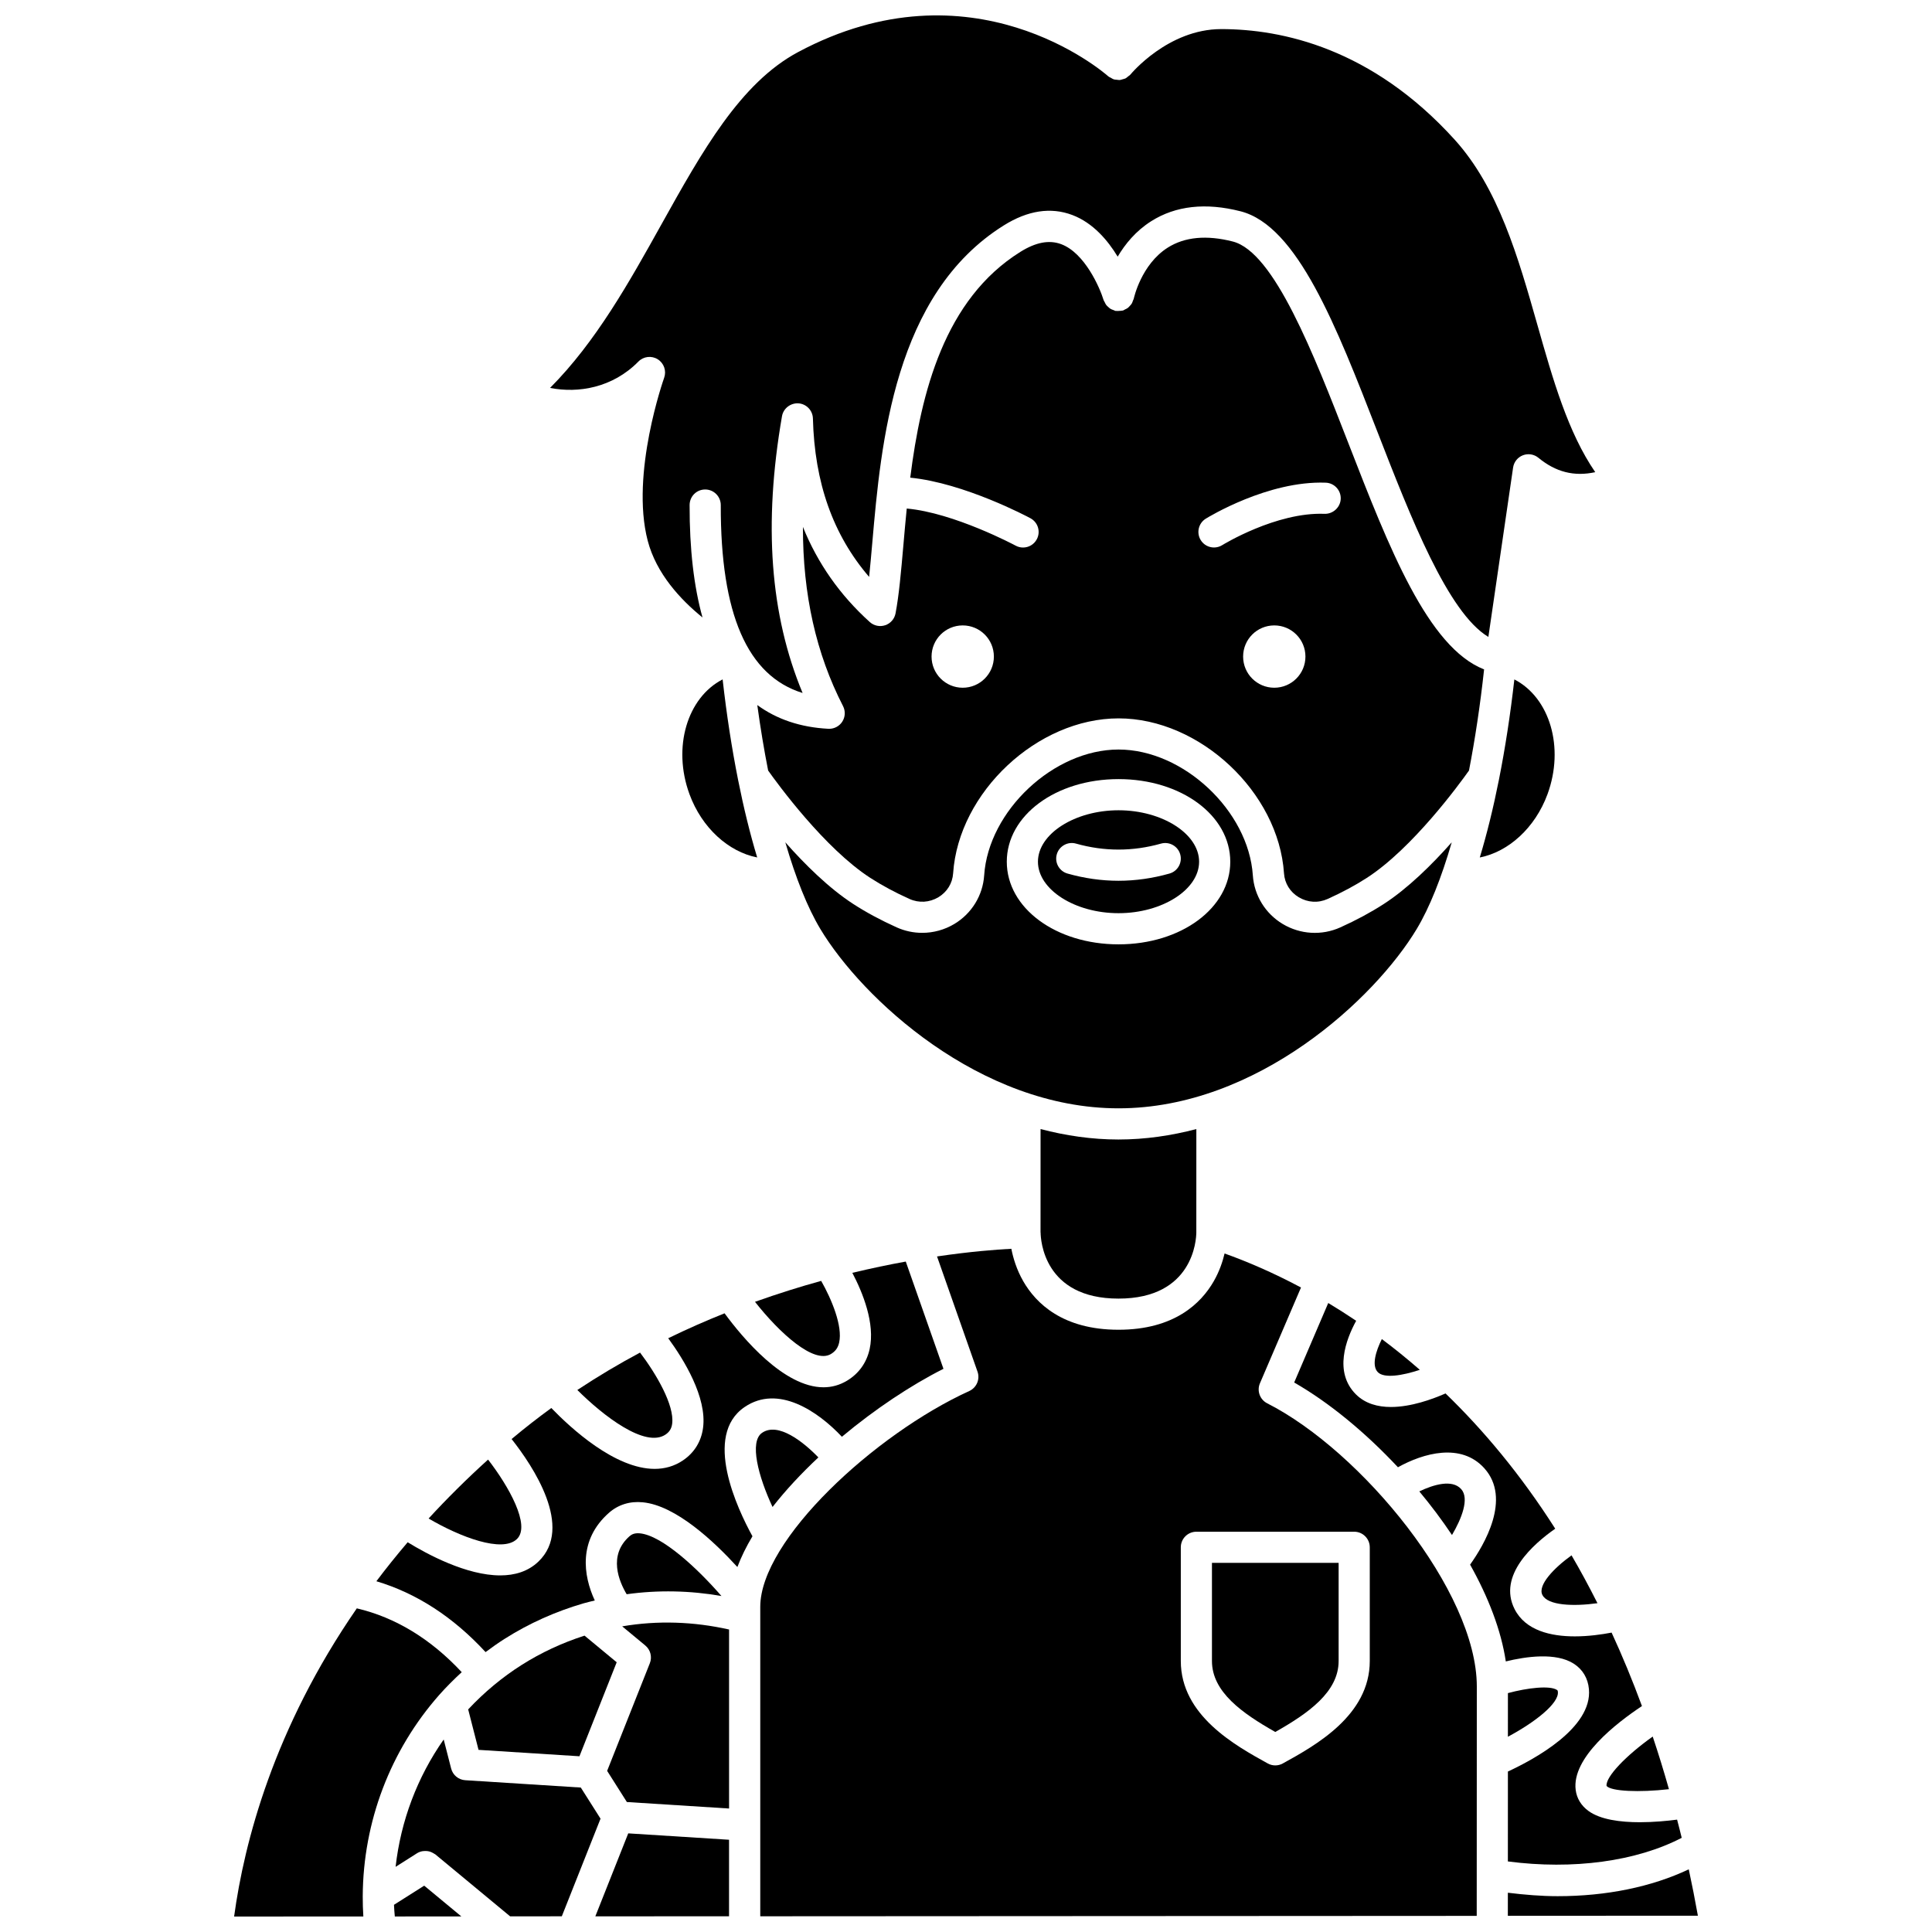 <?xml version="1.0" encoding="UTF-8"?>
<!-- Uploaded to: ICON Repo, www.svgrepo.com, Generator: ICON Repo Mixer Tools -->
<svg width="800px" height="800px" version="1.1" viewBox="144 144 512 512" xmlns="http://www.w3.org/2000/svg">
 <defs>
  <clipPath id="g">
   <path d="m289 148.09h278v179.91h-278z"/>
  </clipPath>
  <clipPath id="f">
   <path d="m248 643h19v8.902h-19z"/>
  </clipPath>
  <clipPath id="e">
   <path d="m206 570h61v81.902h-61z"/>
  </clipPath>
  <clipPath id="d">
   <path d="m345 474h191v177.9h-191z"/>
  </clipPath>
  <clipPath id="c">
   <path d="m543 639h51v12.902h-51z"/>
  </clipPath>
  <clipPath id="b">
   <path d="m248 604h56v47.902h-56z"/>
  </clipPath>
  <clipPath id="a">
   <path d="m301 629h37v22.902h-37z"/>
  </clipPath>
 </defs>
 <g clip-path="url(#g)">
  <path d="m313.18 239.82c1.363-1.383 3.496-1.637 5.141-0.598 1.641 1.031 2.34 3.066 1.688 4.891-0.09 0.25-8.988 25.402-4.367 43.148 2.277 8.762 8.723 15.672 14.527 20.371-2.293-8.234-3.441-18.156-3.414-29.793 0.008-2.277 1.828-4.129 4.137-4.121 2.277 0.004 4.125 1.859 4.121 4.137-0.07 28.891 7.043 45.277 21.684 49.793-8.625-20.719-10.406-44.809-5.461-73.344 0.363-2.094 2.289-3.539 4.367-3.414 2.117 0.156 3.773 1.891 3.828 4.012 0.438 17.031 5.324 30.844 14.895 41.98 0.293-2.785 0.562-5.848 0.848-9.117 2.293-26.23 5.75-65.867 34.863-84.043 6.348-3.965 12.441-4.887 18.129-2.746 5.496 2.074 9.414 6.723 12.031 11.039 1.941-3.289 4.773-6.793 8.879-9.391 6.484-4.106 14.449-4.988 23.684-2.629 15.047 3.844 25.355 30.359 36.273 58.438 8.801 22.648 18.656 47.93 29.402 54.355l6.551-44.879c0.215-1.473 1.207-2.719 2.598-3.258 1.391-0.535 2.965-0.281 4.113 0.668 4.59 3.781 9.461 5.027 15.059 3.809-7.242-10.555-11.184-24.445-15.332-39.035-5.07-17.836-10.309-36.277-21.973-49.137-21.918-24.172-45.711-29.246-61.812-29.246-14.09 0-23.926 11.879-24.02 11.996-0.02 0.027-0.055 0.039-0.078 0.066-0.016 0.02-0.02 0.047-0.039 0.066-0.152 0.172-0.355 0.262-0.527 0.402-0.23 0.191-0.445 0.406-0.707 0.535-0.234 0.121-0.488 0.152-0.738 0.227-0.262 0.074-0.508 0.176-0.777 0.203-0.266 0.02-0.523-0.043-0.789-0.07-0.262-0.027-0.516-0.02-0.77-0.098-0.293-0.09-0.555-0.273-0.828-0.434-0.184-0.105-0.383-0.152-0.551-0.289-0.02-0.016-0.023-0.039-0.047-0.055-0.027-0.023-0.066-0.027-0.09-0.055-1.453-1.281-36.16-31.023-82.191-6.394-15.32 8.191-25.457 26.379-36.188 45.629-8.547 15.336-17.352 31.137-29.527 43.363 7.496 1.477 16.582-0.043 23.41-6.984z"/>
 </g>
 <g clip-path="url(#f)">
  <path d="m248.41 648.79c0.023 1.031 0.148 2.059 0.219 3.094l17.637-0.008-9.848-8.156z"/>
 </g>
 <path d="m537.3 321.4c-14.902-5.84-25.172-32.168-35.973-59.965-9.227-23.738-19.684-50.637-30.621-53.43-6.93-1.77-12.73-1.23-17.227 1.609-7.07 4.473-8.996 13.43-9.016 13.52-0.039 0.199-0.156 0.348-0.219 0.531-0.094 0.273-0.176 0.539-0.324 0.789-0.141 0.23-0.32 0.418-0.504 0.613-0.172 0.195-0.336 0.387-0.551 0.547-0.23 0.172-0.492 0.285-0.754 0.406-0.176 0.082-0.316 0.215-0.508 0.273-0.059 0.016-0.117 0-0.172 0.016-0.262 0.066-0.531 0.062-0.809 0.078-0.281 0.012-0.555 0.051-0.82 0.008-0.062-0.008-0.117 0.012-0.176 0-0.199-0.039-0.355-0.156-0.539-0.223-0.27-0.094-0.531-0.172-0.777-0.32-0.234-0.141-0.422-0.32-0.621-0.504-0.195-0.172-0.383-0.336-0.539-0.547-0.176-0.234-0.285-0.496-0.41-0.758-0.082-0.172-0.215-0.312-0.27-0.504-1.012-3.332-5.004-12.492-11.234-14.828-3.184-1.188-6.723-0.523-10.82 2.031-20.098 12.547-26.332 37.207-29.191 59.844 14.324 1.422 31.07 10.332 31.852 10.754 2.008 1.082 2.758 3.582 1.676 5.59-0.746 1.387-2.168 2.172-3.637 2.172-0.66 0-1.328-0.16-1.953-0.496-0.176-0.094-16.305-8.711-28.867-9.84-0.336 3.344-0.621 6.609-0.891 9.727-0.621 7.074-1.152 13.191-2.078 18.062-0.277 1.465-1.324 2.668-2.742 3.141-1.418 0.469-2.973 0.152-4.082-0.848-7.902-7.125-13.816-15.555-17.719-25.207-0.031 17.93 3.496 33.613 10.629 47.484 0.676 1.312 0.598 2.891-0.203 4.129-0.766 1.18-2.074 1.887-3.469 1.887-0.074 0-0.145 0-0.215-0.004-7.394-0.387-13.664-2.512-18.836-6.289 0.824 6.039 1.793 11.84 2.875 17.352 2.555 3.606 14.984 20.637 27.078 28.453 3.066 1.98 6.555 3.859 10.375 5.578 2.508 1.129 5.297 0.957 7.668-0.457 2.305-1.383 3.723-3.691 3.902-6.332 1.434-21.492 22.336-41.066 43.852-41.066 21.508 0 42.402 19.574 43.832 41.062 0.176 2.641 1.602 4.953 3.902 6.332 2.371 1.426 5.16 1.59 7.668 0.461 3.82-1.723 7.312-3.602 10.375-5.578 12.094-7.816 24.523-24.844 27.078-28.453 1.613-8.336 2.977-17.344 4.004-26.801zm-138.17 4.856c-4.562 0-8.258-3.695-8.258-8.258s3.695-8.258 8.258-8.258 8.258 3.695 8.258 8.258-3.699 8.258-8.258 8.258zm82.566 0c-4.562 0-8.258-3.695-8.258-8.258s3.695-8.258 8.258-8.258 8.258 3.695 8.258 8.258-3.699 8.258-8.258 8.258zm13.328-46.086c-12.836-0.5-26.996 8.223-27.141 8.309-0.676 0.418-1.426 0.613-2.164 0.613-1.383 0-2.738-0.695-3.516-1.961-1.195-1.941-0.594-4.484 1.348-5.68 0.668-0.414 16.512-10.102 31.781-9.535 2.277 0.086 4.055 2.004 3.973 4.281-0.09 2.281-2.062 4.039-4.281 3.973z"/>
 <path d="m297 512.36c6.879 6.863 17.992 15.453 23.387 11.805 1.035-0.703 1.574-1.582 1.742-2.84 0.656-4.93-4.258-13.273-8.508-18.875-5.559 2.969-11.117 6.266-16.621 9.91z"/>
 <path d="m440.42 358.73c-11.574 0-21.355 6.246-21.355 13.637s9.781 13.637 21.355 13.637 21.355-6.246 21.355-13.637c0-7.394-9.781-13.637-21.355-13.637zm13.5 16.773c-4.477 1.266-9.02 1.91-13.508 1.91-4.492 0-9.035-0.645-13.508-1.91-2.195-0.621-3.469-2.902-2.844-5.094 0.621-2.195 2.918-3.465 5.094-2.844 7.481 2.113 15.031 2.113 22.52 0 2.188-0.613 4.477 0.652 5.094 2.844 0.625 2.191-0.656 4.477-2.848 5.094z"/>
 <g clip-path="url(#e)">
  <path d="m240.13 646.51c0.102-19.707 7.309-38.656 20.289-53.359 1.883-2.129 3.887-4.109 5.945-6.012-8.238-8.836-17.57-14.5-27.805-16.91-22.012 31.879-29.836 61.988-32.516 81.676l34.246-0.02c-0.109-1.793-0.172-3.582-0.16-5.375z"/>
 </g>
 <path d="m280.98 551.87c3.75-3.582-2.234-14.098-7.637-21.066-5.707 5.172-10.961 10.387-15.758 15.617 8.379 4.918 19.527 9.156 23.395 5.449z"/>
 <path d="m554.1 354.48c4.57-12.43 0.586-25.605-8.781-30.426-1.066 9.41-2.445 18.316-4.086 26.574-0.004 0.012-0.004 0.027-0.008 0.043-1.48 7.438-3.18 14.336-5.066 20.57 7.582-1.488 14.648-7.816 17.941-16.762z"/>
 <path d="m509.16 507.66c1.672 1.672 6.492 0.898 11.105-0.645-3.379-2.949-6.742-5.66-10.066-8.148-1.586 3.191-2.777 7.055-1.039 8.793z"/>
 <path d="m510.68 383.59c-3.414 2.203-7.269 4.281-11.465 6.172-4.93 2.231-10.652 1.887-15.305-0.91-4.586-2.754-7.539-7.562-7.894-12.867-1.145-17.141-18.441-33.352-35.594-33.352-17.16 0-34.469 16.211-35.609 33.355-0.352 5.301-3.301 10.109-7.891 12.863-2.613 1.57-5.57 2.363-8.527 2.363-2.309 0-4.621-0.484-6.777-1.457-4.195-1.891-8.055-3.965-11.465-6.172-6.465-4.184-12.84-10.488-18.035-16.363 2.742 9.434 5.879 17.301 9.273 22.957 11.027 18.379 42.234 47.539 79.031 47.539s68-29.16 79.031-47.539c3.394-5.656 6.531-13.523 9.273-22.957-5.211 5.875-11.582 12.188-18.047 16.367zm-70.258 10.672c-16.605 0-29.613-9.613-29.613-21.895 0-12.277 13.008-21.895 29.613-21.895s29.613 9.617 29.613 21.895c0 12.273-13.008 21.895-29.613 21.895z"/>
 <path d="m419.76 443.21-0.008 27.359c0 0.031 0.02 0.062 0.02 0.098 0.02 1.809 0.781 17.477 20.633 17.477 19.867 0 20.613-15.691 20.633-17.48l0.008-27.449c-6.629 1.738-13.527 2.766-20.641 2.766-7.109 0-14.008-1.031-20.645-2.769z"/>
 <path d="m339.59 350.62c-1.645-8.258-3.027-17.164-4.086-26.574-9.367 4.82-13.352 18-8.781 30.43 3.289 8.949 10.352 15.27 17.941 16.758-1.887-6.234-3.582-13.133-5.066-20.57-0.004-0.012-0.004-0.023-0.008-0.043z"/>
 <path d="m552.75 566.68c1.434 2.824 8.273 3.066 14.594 2.184-2.227-4.41-4.512-8.656-6.871-12.684-4.676 3.367-9.031 7.93-7.723 10.5z"/>
 <path d="m364.22 502.82c1.191-0.723 1.863-1.664 2.168-3.059 0.957-4.328-1.988-11.43-4.769-16.312-5.621 1.551-11.496 3.391-17.539 5.547 6.484 8.242 15.602 16.574 20.141 13.824z"/>
 <path d="m561.07 584.9c2.363 1.523 3.75 3.852 4.012 6.727 0.949 10.293-14.527 18.633-21.473 21.844l-0.008 23.828c17.289 2.262 34.027-0.008 46.07-6.258-0.391-1.637-0.812-3.219-1.223-4.82-2.664 0.344-6.223 0.688-9.879 0.688-5.152 0-10.465-0.68-13.633-3.004-1.914-1.402-3.078-3.324-3.363-5.539-1.105-8.566 10.824-17.773 17.562-22.242-2.527-6.852-5.215-13.344-8.043-19.469-2.594 0.496-6.106 1-9.746 1-6.34 0-13.066-1.52-15.961-7.219-4.531-8.93 4.996-17.289 10.766-21.316-9.195-14.43-19.109-26.211-29.07-35.844-3.504 1.539-9.148 3.59-14.469 3.59-3.481 0-6.809-0.879-9.289-3.356-5.898-5.898-2.633-14.539 0.074-19.488-2.512-1.691-4.977-3.254-7.398-4.711l-9.027 21.066c9.289 5.32 18.879 13.246 27.496 22.461 6.707-3.734 16.742-6.606 22.918 0.293 7.207 8.055-0.059 20.285-3.797 25.512 4.844 8.633 8.23 17.402 9.465 25.652 5.297-1.297 13.273-2.453 18.016 0.605z"/>
 <path d="m531.23 538.63c-2.387-2.668-7.32-1.203-11.098 0.605 3.102 3.731 6.016 7.602 8.66 11.562 2.555-4.34 4.668-9.676 2.438-12.168z"/>
 <g clip-path="url(#d)">
  <path d="m479.82 515.89c-1.941-0.988-2.781-3.309-1.922-5.309l10.879-25.379c-7.539-4.019-14.422-6.93-20.25-9.016-0.52 2.176-1.379 4.746-2.863 7.344-3.363 5.871-10.477 12.867-25.25 12.867-14.77 0-21.883-6.996-25.25-12.867-1.781-3.106-2.684-6.211-3.148-8.59-3.898 0.199-10.777 0.719-19.695 2.031l10.73 30.535c0.711 2.016-0.238 4.238-2.184 5.129-25.09 11.438-55.391 39.5-55.391 57.203v81.996l189.87-0.105 0.016-40.863v-0.188l0.008-19.762c-0.012-25.207-30.555-62.32-55.551-75.027zm27.184 38.16v30.129c0 14.441-14.43 22.402-23.047 27.156-0.621 0.344-1.305 0.516-1.992 0.516s-1.375-0.172-1.992-0.516c-8.621-4.758-23.047-12.715-23.047-27.156v-30.129c0-2.277 1.848-4.129 4.129-4.129h41.828c2.273 0.004 4.121 1.852 4.121 4.129z"/>
 </g>
 <path d="m569.76 617.3c1.203 1.422 8.637 1.758 16.527 0.852-1.359-4.801-2.793-9.445-4.301-13.945-7.07 5.016-12.535 10.703-12.227 13.094z"/>
 <g clip-path="url(#c)">
  <path d="m591.54 639.39c-9.852 4.668-21.832 7.117-34.734 7.117-4.309 0-8.738-0.367-13.207-0.914l-0.004 6.113 50.363-0.027c-0.75-4.188-1.559-8.285-2.418-12.289z"/>
 </g>
 <path d="m556.59 591.84c-1.883-1.215-7.769-0.559-12.977 0.852l-0.004 11.559c7.234-3.859 13.523-8.848 13.246-11.855-0.035-0.406-0.109-0.457-0.266-0.555z"/>
 <path d="m465.18 558.18v26c0 8.207 8.02 13.848 16.785 18.812 8.766-4.965 16.785-10.605 16.785-18.812v-26z"/>
 <path d="m308.89 575 6.117 5.07c1.379 1.141 1.867 3.039 1.207 4.703l-11.316 28.527 5.231 8.254 27.082 1.719v-47.438c-9.336-2.098-18.949-2.441-28.32-0.836z"/>
 <g clip-path="url(#b)">
  <path d="m297.92 617.72-30.629-1.945c-1.785-0.113-3.293-1.363-3.734-3.098l-1.973-7.695c-6.996 9.977-11.379 21.582-12.746 33.75l5.684-3.606c0.434-0.277 0.914-0.438 1.398-0.535 0.152-0.027 0.297-0.027 0.449-0.043 0.34-0.027 0.668-0.023 1.004 0.027 0.168 0.027 0.324 0.062 0.492 0.105 0.312 0.09 0.605 0.227 0.895 0.391 0.148 0.082 0.293 0.152 0.434 0.258 0.055 0.043 0.121 0.059 0.168 0.098l19.824 16.422 13.699-0.008 10.262-25.875z"/>
 </g>
 <g clip-path="url(#a)">
  <path d="m301.77 651.85 35.434-0.016v-20.281l-26.711-1.691z"/>
 </g>
 <path d="m360.88 530.23c-3.977-4.113-10.645-9.43-14.91-6.527-3.457 2.344-1.008 11.586 2.762 19.66 3.516-4.5 7.66-8.926 12.148-13.133z"/>
 <path d="m307.43 584.52-8.523-7.059c-5.945 1.91-11.547 4.523-16.684 7.781-2.555 1.617-5.016 3.414-7.367 5.367-2.379 1.973-4.644 4.113-6.785 6.402l2.746 10.719 26.742 1.699z"/>
 <path d="m341.34 516.87c8.863-6.016 19.355 1.07 25.773 7.887 8.746-7.312 18.266-13.648 26.914-18.008l-9.988-28.422c-4.406 0.797-9.148 1.785-14.16 2.988 2.734 5.207 6.086 13.406 4.582 20.215-0.793 3.582-2.852 6.469-5.961 8.348-2.035 1.23-4.141 1.766-6.262 1.766-10.512 0-21.418-13.07-26.219-19.605-4.922 1.965-9.914 4.164-14.934 6.606 4.106 5.609 10.312 15.633 9.23 23.762-0.48 3.598-2.309 6.562-5.293 8.59-2.356 1.598-4.91 2.269-7.539 2.269-10.488 0-22.156-10.727-27.375-16.129-3.555 2.582-7.062 5.32-10.527 8.223 5.633 7.125 16.57 23.422 7.109 32.473-2.769 2.652-6.316 3.664-10.125 3.664-8.938 0-19.309-5.582-24.527-8.785-2.938 3.453-5.707 6.898-8.293 10.332 10.672 3.184 20.367 9.488 28.938 18.777 1.668-1.25 3.367-2.449 5.125-3.559 6.383-4.047 13.41-7.199 20.871-9.371 0.973-0.285 1.965-0.5 2.949-0.746-3.098-6.641-4.414-16.059 3.769-23.25 2.438-2.144 5.535-3.113 8.938-2.773 8.785 0.832 18.977 10.465 25.078 17.152 1.02-2.691 2.356-5.414 3.996-8.148-4.023-7.328-13.172-26.719-2.07-34.254z"/>
 <path d="m335.19 566.96c-6.262-7.219-15.691-16.051-21.641-16.613-1.469-0.129-2.219 0.336-2.703 0.758-5.777 5.074-2.762 12.051-0.773 15.383 8.324-1.156 16.797-0.984 25.117 0.473z"/>
</svg>
